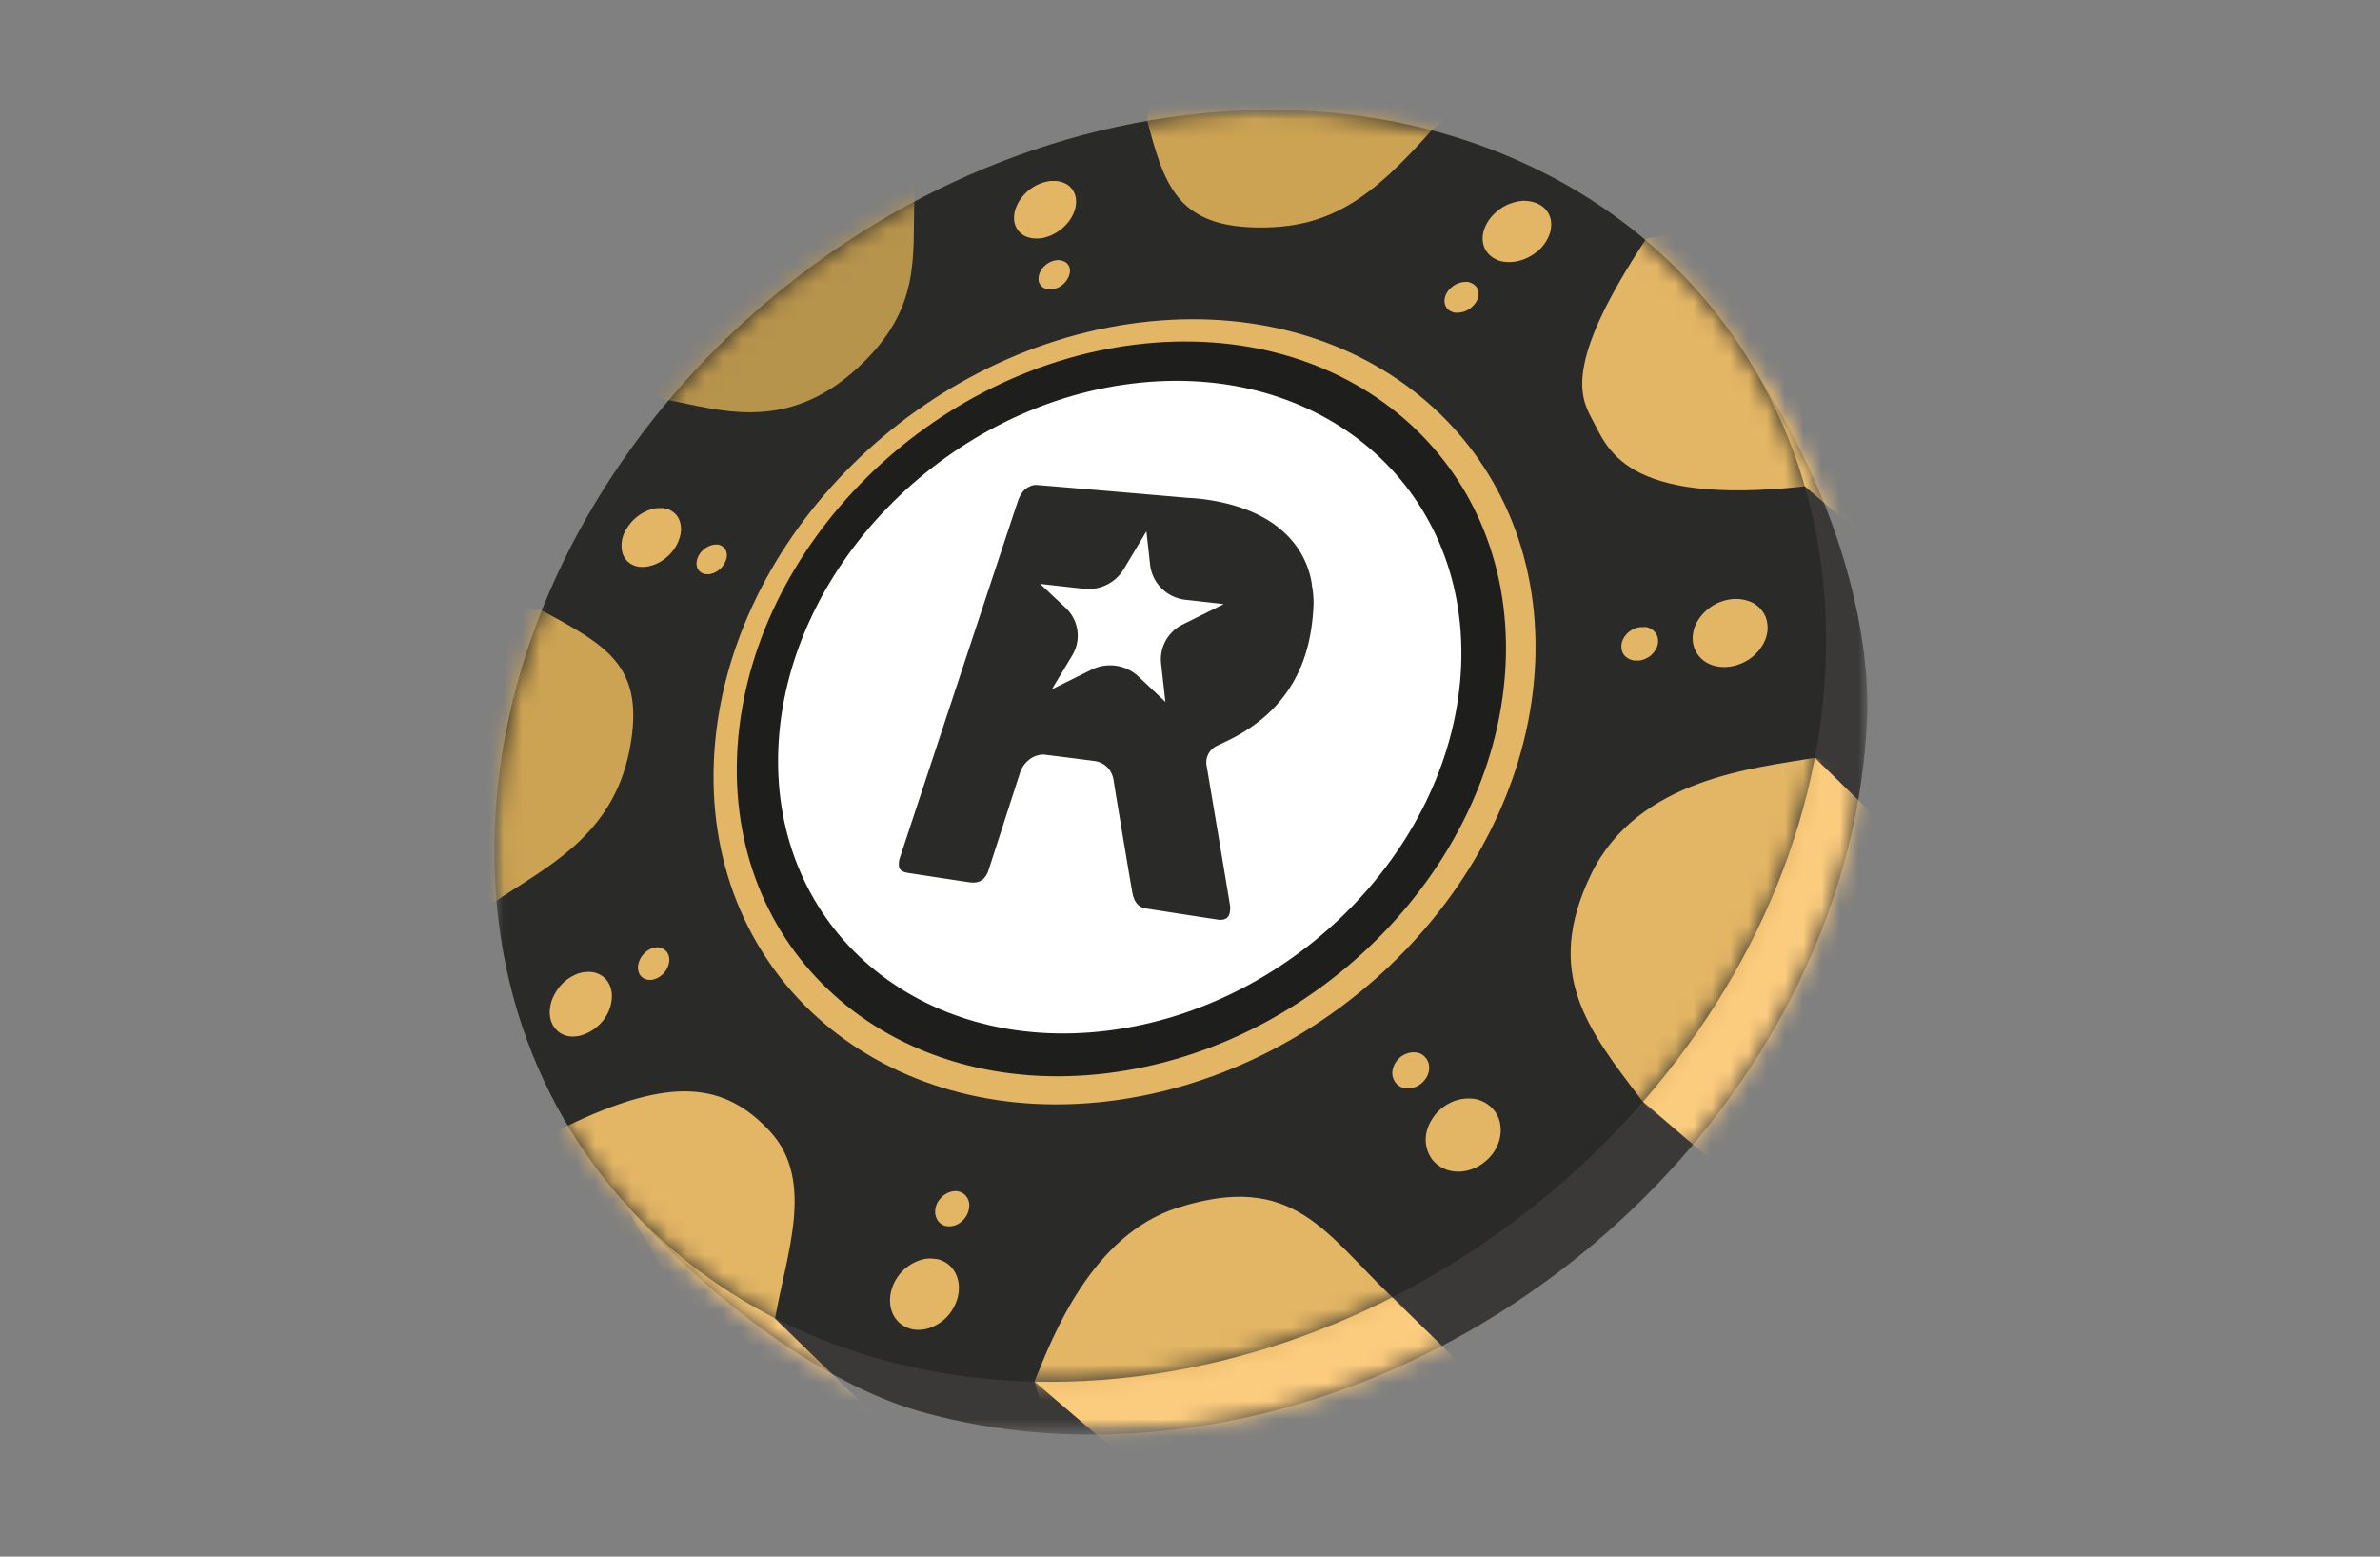 <svg xmlns="http://www.w3.org/2000/svg" fill="none" viewBox="0 0 130 85"><rect x="0" y="0" width="130" height="85" fill="#808080" stroke="none"/><mask id="a" width="75" height="73" x="27" y="6" maskUnits="userSpaceOnUse" style="mask-type:luminance"><path fill="#fff" d="M102 6H27v72.341h75V6Z"/></mask><g mask="url(#a)"><path fill="#3A3938" d="M95.931 20.329c5.12 7.964 6.197 15.078 6.056 18.797-.732 19.02-17.59 36.436-37.662 38.92-5.01.617-9.736.244-14.009-.954-4.684-1.314-10.684-5.283-15.896-11.078l61.511-45.688v.003Z"/><mask id="b" width="68" height="59" x="34" y="20" maskUnits="userSpaceOnUse" style="mask-type:luminance"><path fill="#fff" d="M95.931 20.329c5.12 7.964 6.197 15.078 6.056 18.797-.732 19.02-17.59 36.436-37.662 38.92-5.01.617-9.736.244-14.009-.954-4.684-1.314-10.684-5.283-15.896-11.078l61.511-45.688v.003Z"/></mask><g mask="url(#b)"><path fill="#FCCC7E" d="m89.727 60.144 6.753 5.775 9.404-17.963-6.756-6.579-9.401 18.767Zm8.854-33.592 6.744 5.78-7.69-13.222-7.07-3.296 8.016 10.738Zm-42.076 48.89 6.753 5.779 19.524-3.822-6.753-6.576-19.524 4.618ZM33.701 65.073l4.888 8.224 10.452 5.237-6.749-6.576-8.59-6.885Z"/></g><path fill="#2A2A29" d="M64.688 6.296c20.073-2.475 35.757 10.929 35.033 29.948C98.99 55.26 82.126 72.68 62.056 75.163 41.984 77.635 26.3 64.223 27.025 45.207c.732-19.009 17.594-36.436 37.664-38.911Z"/><path fill="#E3B665" d="M36.153 27.742s.055 0 .084.005c.026.007.057.007.083.015.029 0 .058.013.086.02.193.052.366.156.5.3.136.145.226.324.26.517a1.38 1.38 0 0 1 0 .593c-.091.43-.313.823-.634 1.128-.28.281-.633.483-1.02.584a1.604 1.604 0 0 1-.535.047c-.029 0-.058 0-.086-.005a.35.35 0 0 1-.084-.016c-.026 0-.058-.013-.079-.02a1.064 1.064 0 0 1-.496-.306 1.04 1.04 0 0 1-.256-.518 1.673 1.673 0 0 1 .253-1.221 2.38 2.38 0 0 1 1.396-1.07c.175-.048.358-.061.528-.048v-.005ZM57.626 9.879c.147 0 .288.036.416.077.124.044.241.107.345.188a1.075 1.075 0 0 1 .379.68 1.53 1.53 0 0 1-.05.613 2.152 2.152 0 0 1-.295.598 2.46 2.46 0 0 1-1.33.927.946.946 0 0 1-.191.039.892.892 0 0 1-.183.02h-.175a1.259 1.259 0 0 1-.424-.08 1.044 1.044 0 0 1-.59-.489 1.157 1.157 0 0 1-.129-.386 1.525 1.525 0 0 1 .058-.616 2.12 2.12 0 0 1 .295-.592 2.4 2.4 0 0 1 1.31-.917c.062-.013.128-.034.19-.041a.893.893 0 0 1 .183-.021h.191Zm-18.46 19.856h.042a.13.13 0 0 1 .042.005c.016 0 .029 0 .042.016a.6.6 0 0 1 .274.17c.06.07.1.155.12.245a.71.71 0 0 1 0 .298 1.16 1.16 0 0 1-.297.545 1.186 1.186 0 0 1-.539.318.727.727 0 0 1-.27.02h-.04c-.014 0-.027 0-.043-.007-.013 0-.026 0-.042-.013a.602.602 0 0 1-.274-.17.573.573 0 0 1-.12-.245.713.713 0 0 1 0-.298c.046-.218.16-.415.324-.567.078-.067.157-.134.245-.18a1 1 0 0 1 .27-.111c.091-.02.183-.034.266-.02v-.006ZM57.86 14.214a.68.68 0 0 1 .387.134.67.67 0 0 1 .125.15.45.45 0 0 1 .065.198.797.797 0 0 1-.028.311 1.082 1.082 0 0 1-.15.302 1.14 1.14 0 0 1-.668.463l-.1.018c-.034.008-.062.008-.091.008h-.092a.681.681 0 0 1-.209-.041.456.456 0 0 1-.177-.103.657.657 0 0 1-.126-.15.465.465 0 0 1-.065-.195.812.812 0 0 1 .029-.315c.068-.222.206-.416.394-.556.125-.097.27-.167.424-.206l.099-.018a.403.403 0 0 0 .091-.016h.092v.016Zm-25.51 38.87c.114.015.225.047.33.095.21.087.39.234.514.423.068.1.12.21.157.324.066.214.086.438.06.66a2.19 2.19 0 0 1-.604 1.293 2.35 2.35 0 0 1-1.176.687c-.091.02-.19.026-.274.034-.092 0-.178 0-.27-.013a1.327 1.327 0 0 1-.329-.095 1.098 1.098 0 0 1-.282-.178 1.294 1.294 0 0 1-.381-.577 1.601 1.601 0 0 1-.055-.66 1.95 1.95 0 0 1 .196-.674 2.54 2.54 0 0 1 .407-.61c.17-.189.37-.348.594-.472.091-.052.19-.095.282-.137.091-.032.185-.059.28-.08.091-.02.183-.025.274-.033.09-.002.18.002.27.013h.007Zm3.654-1.34a.537.537 0 0 1 .17.047c.105.047.197.12.266.211a.753.753 0 0 1 .113.497 1.17 1.17 0 0 1-.886.992c-.053.008-.092.015-.141.015-.053 0-.092 0-.134-.007a.787.787 0 0 1-.17-.047c-.05-.02-.099-.056-.149-.09a.414.414 0 0 1-.112-.129.437.437 0 0 1-.078-.162.864.864 0 0 1-.034-.327 1.22 1.22 0 0 1 .598-.883c.05-.029.1-.05.141-.07a.635.635 0 0 1 .141-.041l.142-.02h.133v.015ZM80.077 15.39s.063 0 .1.007c.036 0 .062.013.09.02l.092.034.084.042a.624.624 0 0 1 .319.502.866.866 0 0 1-.052.322 1.006 1.006 0 0 1-.189.32c-.062.07-.13.135-.204.195a1.22 1.22 0 0 1-.747.245c-.034 0-.063 0-.1-.006-.033 0-.062-.015-.09-.02a.481.481 0 0 1-.092-.036l-.084-.039a.548.548 0 0 1-.217-.219.682.682 0 0 1-.086-.283.84.84 0 0 1 .052-.322c.043-.117.106-.225.188-.32a1.34 1.34 0 0 1 .445-.334.919.919 0 0 1 .253-.08.838.838 0 0 1 .254-.02l-.016-.008Zm3.275-4.42c.067 0 .133.007.199.02.062.013.125.02.188.041a.962.962 0 0 1 .183.06c.059.021.116.05.17.082a1.197 1.197 0 0 1 .635.986c.013.217-.018.435-.092.64a2.2 2.2 0 0 1-.79 1.027 2.576 2.576 0 0 1-.992.443 2.186 2.186 0 0 1-.711.02.944.944 0 0 1-.191-.04.765.765 0 0 1-.175-.062l-.17-.083a1.236 1.236 0 0 1-.437-.42 1.214 1.214 0 0 1-.182-.574c-.012-.215.022-.43.099-.631.086-.23.211-.444.371-.631.122-.144.26-.273.41-.386a2.37 2.37 0 0 1 .47-.284c.163-.072.34-.129.508-.167a2.16 2.16 0 0 1 .507-.05v.008ZM52.315 65.053a.769.769 0 0 1 .317.13.769.769 0 0 1 .31.586 1.03 1.03 0 0 1-.052.381c-.081.258-.249.48-.475.632a.986.986 0 0 1-.711.17.696.696 0 0 1-.32-.137.673.673 0 0 1-.208-.25.871.871 0 0 1-.094-.335 1.072 1.072 0 0 1 .24-.734c.159-.207.382-.357.635-.427a.948.948 0 0 1 .366-.02l-.008.004Zm-1.197 3.689a1.444 1.444 0 0 1 1.072.781c.105.205.167.437.183.682a2.15 2.15 0 0 1-.1.772 2.496 2.496 0 0 1-.381.73c-.16.213-.358.397-.583.543-.215.143-.454.25-.706.314-.242.06-.494.069-.74.026a1.506 1.506 0 0 1-.63-.273 1.48 1.48 0 0 1-.44-.523 1.684 1.684 0 0 1-.176-.68 2.11 2.11 0 0 1 .105-.768c.122-.375.336-.715.624-.99a2.43 2.43 0 0 1 1.025-.58 1.7 1.7 0 0 1 .74-.027l.007-.007Zm38.7-34.512a.74.74 0 0 1 .303.082.743.743 0 0 1 .445.721.85.85 0 0 1-.092.366 1.252 1.252 0 0 1-.227.32 1.018 1.018 0 0 1-.33.231 1.1 1.1 0 0 1-.394.116h-.225a.86.86 0 0 1-.544-.252.623.623 0 0 1-.146-.245.698.698 0 0 1-.044-.299c0-.128.036-.252.09-.368a1.218 1.218 0 0 1 .944-.66h.228l-.008-.012Zm5.19-1.517c.217.018.428.07.628.154.37.162.661.46.81.832.07.183.105.394.105.613-.009.257-.07.508-.183.74a2.41 2.41 0 0 1-1.127 1.117 2.484 2.484 0 0 1-.802.237c-.042 0-.079.008-.12.013h-.225c-.037 0-.07 0-.115-.005a1.896 1.896 0 0 1-.627-.165 1.544 1.544 0 0 1-.795-.842 1.56 1.56 0 0 1-.1-.613 1.93 1.93 0 0 1 .184-.734c.192-.378.48-.7.835-.937.355-.236.766-.38 1.193-.415.036-.008.078 0 .115 0h.225v.005ZM77.347 57.47c.055.008.104.021.157.034a.524.524 0 0 1 .138.062c.05.026.092.054.128.09a.833.833 0 0 1 .275.448.996.996 0 0 1 .005.373 1.09 1.09 0 0 1-.141.369c-.118.19-.282.346-.478.456-.14.07-.29.113-.445.129-.078 0-.146 0-.217-.008a1.06 1.06 0 0 1-.156-.034.524.524 0 0 1-.14-.062.743.743 0 0 1-.127-.087.846.846 0 0 1-.274-.824c.024-.13.072-.254.14-.366a1.32 1.32 0 0 1 .275-.32c.063-.056.133-.095.204-.136.138-.07.289-.114.444-.129h.22l-.008.005Zm3.134 2.525c.434.061.83.279 1.11.61.165.206.277.43.332.675.057.25.064.51.021.762a2.144 2.144 0 0 1-.274.747 2.355 2.355 0 0 1-.562.647c-.37.307-.828.495-1.31.538-.148.007-.297 0-.444-.02a1.773 1.773 0 0 1-1.108-.619 1.821 1.821 0 0 1-.34-1.434 2.12 2.12 0 0 1 .288-.742c.142-.246.33-.463.554-.642.128-.105.267-.195.415-.27.14-.077.29-.138.445-.18.147-.039.297-.065.45-.078.148-.015.294 0 .444.013l-.021-.007Z"/><mask id="c" width="74" height="70" x="26" y="6" maskUnits="userSpaceOnUse" style="mask-type:luminance"><path fill="#fff" d="M64.688 6.296c20.073-2.475 35.757 10.929 35.033 29.948C98.99 55.26 82.126 72.68 62.056 75.163 41.984 77.635 26.3 64.223 27.025 45.207c.732-19.009 17.594-36.436 37.664-38.911Z"/></mask><g mask="url(#c)"><path fill="#E3B665" d="M98.634 26.552C88.579 27.659 87.795 24.4 86.93 22.83c-.719-1.314-1.317-3.284 2.992-9.8l2.606-.606 9.509 9.12-3.403 5.008Zm-8.907 33.592c-3.038-3.959-5.424-6.993-2.831-12.379 2.556-5.306 9.07-5.829 12.226-6.388l5.557 1.708-9.446 23.861-5.507-6.81v.008ZM56.505 75.441c1.001-2.49 3.128-8.005 7.825-9.496 6.333-2.007 8.058 1.421 11.706 4.878 0 0 4.843 3.786 4.93 4.626.091.834-22.692 5.942-22.692 5.942l-1.769-5.958v.008ZM30.962 61.488c5.661-2.725 8.599-2.405 11.1.294 2.499 2.702.852 6.803.267 10.257l-.565 4.783S27.01 63.369 26.945 63.369c-.06 0 4.017-1.88 4.017-1.88Z"/><path fill="#CCA353" d="M29.496 33.277c3.57 1.957 5.818 3.008 4.882 7.714-.938 4.706-4.558 6.347-7.344 8.25h-3.33l.993-15.964h4.799Z"/><path fill="#B7944C" d="M49.947 10.873c-.117 3.163.403 5.958-3.055 9.175-3.957 3.68-7.692 2.292-10.494 1.777 0 0-4.43-1.77-3.93-2.225l9.262-8.47 8.225-2.814v2.55l-.008.007Z"/><path fill="#CCA353" d="M78.274 7.03c-3.301 3.727-5.593 5.51-9.788 5.386-4.206-.121-4.916-2.367-5.847-5.924-.005 0 .897-4.672 1.725-4.706.826-.033 18.476 1.708 18.476 1.708L78.274 7.03Z"/></g><path fill="#E3B665" d="M62.24 17.614c12.393-1.53 22.071 6.748 21.619 18.486-.45 11.74-10.86 22.493-23.248 24.023-12.389 1.53-22.072-6.748-21.622-18.485.452-11.74 10.862-22.494 23.25-24.024Z"/><path fill="#1E1F1C" d="M62.012 18.817C73.614 17.39 82.67 25.135 82.246 36.12c-.423 10.986-10.161 21.052-21.755 22.481-11.592 1.427-20.656-6.313-20.232-17.303.42-10.986 10.161-21.052 21.753-22.481Z"/><path fill="#fff" d="M61.837 20.947c10.303-1.273 18.347 5.61 17.974 15.364-.374 9.762-9.03 18.7-19.326 19.97-10.297 1.272-18.347-5.613-17.973-15.365.373-9.762 9.027-18.7 19.325-19.97Z"/><path fill="#2A2A29" fill-rule="evenodd" d="M71.661 31.924a4.777 4.777 0 0 0-1.322-2.66c-.76-.78-1.762-1.332-3.037-1.692a11.141 11.141 0 0 0-2.43-.387c-.576-.051-8.14-.703-8.26-.703a.749.749 0 0 0-.34.07c-.313.128-.522.373-.682.842-.316.927-6.437 19.447-6.437 19.447a1.056 1.056 0 0 0-.05.231c-.042.387.092.53.507.598 0 0 2.332.36 3.304.502.078.016.157.02.24.02.38 0 .628-.17.81-.576l1.76-5.445c.156-.464.619-.966 1.28-.966.07 0 2.297.286 2.77.348.576.082.97.484 1.056 1.074.014.128.881 5.347 1.02 6.114.107.539.332.799.755.87.079.014 3.957.62 4.028.62.287 0 .457-.11.522-.325.034-.15.05-.31.034-.438-.062-.412-1.163-6.97-1.28-7.643a.992.992 0 0 1 .086-.638c.1-.198.262-.358.463-.456.091-.05.379-.18.444-.211 1.521-.716 2.647-1.633 3.45-2.818.873-1.278 1.325-2.808 1.4-4.752 0 0 0-.585-.104-1.04l.013.014Z" clip-rule="evenodd"/><path fill="#fff" fill-rule="evenodd" d="m62.618 28.998.204 1.858c.06.487.285.94.64 1.285a2.21 2.21 0 0 0 1.312.613l2.07.232-2.232 1.107c-.395.193-.722.5-.935.88a2.1 2.1 0 0 0-.256 1.25l.235 2.102-1.474-1.388a2.277 2.277 0 0 0-2.556-.373l-2.17 1.073 1.114-1.854a2.076 2.076 0 0 0-.374-2.602l-1.38-1.298 2.386.266a2.27 2.27 0 0 0 1.242-.214c.385-.187.707-.48.927-.842l1.247-2.079v-.015Z" clip-rule="evenodd"/></g></svg>
